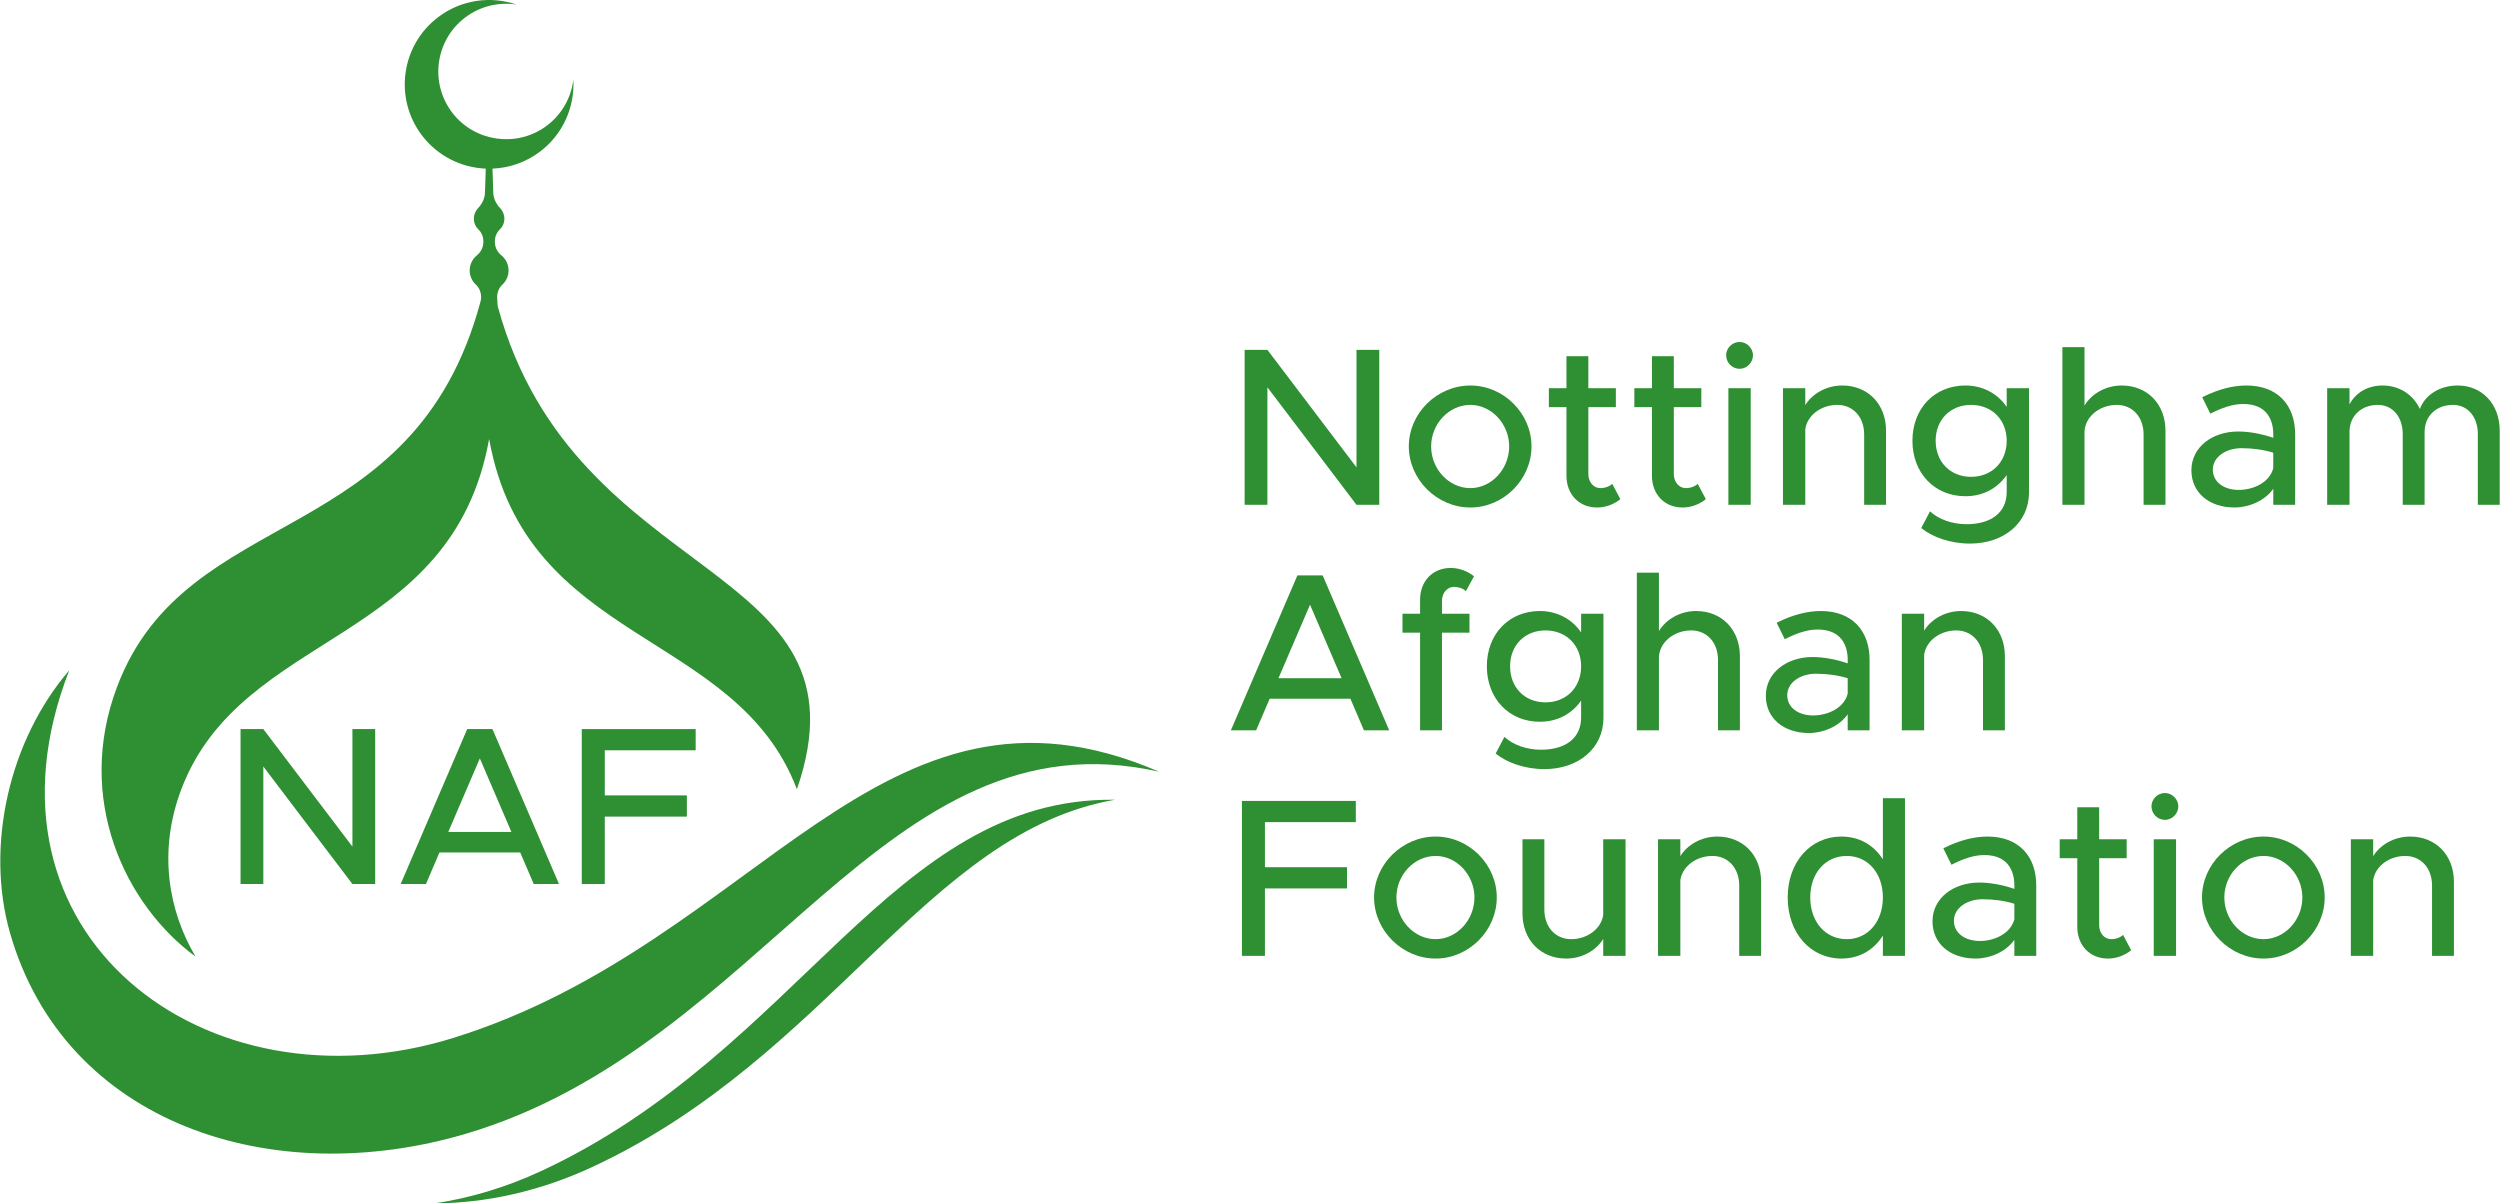 <svg xmlns="http://www.w3.org/2000/svg" xmlns:xlink="http://www.w3.org/1999/xlink" xmlns:xodm="http://www.corel.com/coreldraw/odm/2003" xml:space="preserve" width="2.626in" height="1.264in" style="shape-rendering:geometricPrecision; text-rendering:geometricPrecision; image-rendering:optimizeQuality; fill-rule:evenodd; clip-rule:evenodd" viewBox="0 0 41439.5 19951.33"> <defs>  <style type="text/css">   <![CDATA[    .fil0 {fill:#2E8F33}    .fil1 {fill:#2E8F33;fill-rule:nonzero}   ]]>  </style> </defs> <g id="Layer_x0020_1">    <g id="_105554446145536">   <path class="fil0" d="M7514.56 17207.58c5064.63,-1577.78 7071.93,-6413.89 11696.91,-4412.93 -4560.05,-1026.42 -6539.95,4536.44 -11489.08,6002.08 -3217.07,952.67 -6648.31,-159.74 -7559.23,-3321.58 -418.96,-1455.57 -9.26,-3213.28 979.64,-4360.67 -1704.22,4377.51 2262.79,7372.83 6371.76,6093.1z"></path>   <path class="fil0" d="M9812.76 19349.77c3936.19,-1828.98 5553.98,-5548.51 8668.66,-6090.18 -3696.79,-50.58 -5236.61,4168.87 -9513.84,6155.98 -585.1,271.89 -1179.82,448.03 -1764.05,535.76 847.67,-4.66 1738.76,-197.33 2609.23,-601.56z"></path>   <path class="fil0" d="M8243.43 5039.03c-1.74,-32.06 -3.42,-64.93 -5.53,-99.47 -4.16,-82.2 25.72,-164.03 85.99,-220.07 63.25,-58.59 102.89,-142.47 102.89,-235.6 0,-100.78 -46.35,-190.99 -118.86,-249.96 -63.69,-51.45 -104.13,-126.07 -107.12,-207.83l-0.81 -15.16c-2.55,-75.49 24.42,-150.92 79.22,-203.61 48.09,-45.98 77.98,-110.47 77.98,-182.54 0,-67.85 -26.97,-129.79 -70.77,-175.34 -67.48,-69.96 -110.04,-160.18 -113.39,-257.16 -4.22,-135.26 -8.45,-268.04 -12.67,-396.65 275.68,-10.5 550.92,-102.39 787.83,-281.58 385.28,-291.27 577.08,-743.53 553.04,-1192.5 -36.66,300.16 -193.91,585.53 -460.27,776.9 -486.87,350.3 -1172.74,251.26 -1541.12,-221.75 -386.09,-495.69 -290.84,-1209.34 208.27,-1587.04 252.88,-190.93 560.62,-259.21 851.02,-213.67 -425.29,-145.89 -912.59,-84.31 -1297.88,207.4 -616.29,465.74 -738.07,1342.55 -272.32,1958.84 263.07,347.32 656.36,537.44 1060.16,553.84 -4.22,128.18 -8.88,260.95 -13.05,396.22 -2.98,96.99 -45.98,187.2 -113.39,257.16 -43.87,45.54 -70.83,107.49 -70.83,175.34 0,72.07 29.95,136.57 77.98,182.54 54.8,52.69 81.77,128.12 79.28,203.61l-0.87 15.16c-2.98,81.77 -43.43,156.39 -106.68,207.83 -72.45,58.96 -118.86,149.18 -118.86,249.96 0,93.14 39.21,177.01 102.46,235.6 60.7,56.04 90.22,138.31 85.99,220.44 0,0.43 0,1.3 0,1.74 -1.24,20.63 -4.22,40.88 -9.69,60.27 -1111.17,4128.42 -4864,3323.32 -6022.33,6377.66 -711.1,1875.77 140.36,3633.11 1298.31,4480.77 -446.85,-753.23 -627.22,-1742.12 -236.1,-2774.44 1005.36,-2651.42 4489.29,-2385 5103.46,-5808.22 613.68,3423.22 4097.61,3156.8 5102.96,5808.22 1314.28,-3813.54 -3672.31,-3319.53 -4956.27,-7992.97 -4.66,-17.71 -7.21,-35.85 -8.02,-53.93z"></path>   <path class="fil1" d="M3983.28 14657.06l377.64 0 0 -1948.15 1477 1948.15 377.64 0 0 -2568.85 -377.64 0 0 1948.15 -1477 -1948.15 -377.64 0 0 2568.85z"></path>   <path id="_1" class="fil1" d="M8844.24 14657.06l418.77 0 -1103.03 -2568.85 -418.83 0 -1103.03 2568.85 418.77 0 224.36 -523.46 1338.63 0 224.36 523.46zm-1417.17 -863.76l523.52 -1218.97 523.46 1218.97 -1046.99 0z"></path>   <path id="_2" class="fil1" d="M11529.03 12439.7l0 -351.48 -1888.32 0 0 2568.85 381.37 0 0 -1118 1361.06 0 0 -351.54 -1361.06 0 0 -747.82 1506.95 0z"></path>   <path class="fil1" d="M20630.75 8369.49l377.64 0 0 -1948.15 1477 1948.15 377.64 0 0 -2568.85 -377.64 0 0 1948.15 -1477 -1948.15 -377.64 0 0 2568.85z"></path>   <path id="_1_0" class="fil1" d="M24373.7 8414.35c549.62,0 1013.31,-463.63 1013.31,-1013.31 0,-549.68 -463.69,-1009.58 -1013.31,-1009.58 -553.41,0 -1020.83,459.9 -1020.83,1009.58 0,549.68 467.42,1013.31 1020.83,1013.31zm0 -321.53c-355.27,0 -650.65,-314.14 -650.65,-691.78 0,-373.91 295.38,-688.05 650.65,-688.05 347.75,0 643.13,314.14 643.13,688.05 0,377.64 -295.38,691.78 -643.13,691.78z"></path>   <path id="_2_1" class="fil1" d="M26725.65 8021.74c-41.13,41.13 -115.88,71.08 -198.14,71.08 -108.48,0 -198.2,-97.24 -198.2,-231.88l0 -1110.55 456.17 0 0 -314.08 -456.17 0 0 -530.98 -362.73 0 0 530.98 -291.65 0 0 314.08 291.65 0 0 1136.77c0,310.35 209.38,527.19 508.55,527.19 138.37,0 280.46,-52.32 385.16,-138.37l-134.64 -254.24z"></path>   <path id="_3" class="fil1" d="M28142.82 8021.74c-41.13,41.13 -115.88,71.08 -198.14,71.08 -108.48,0 -198.2,-97.24 -198.2,-231.88l0 -1110.55 456.17 0 0 -314.08 -456.17 0 0 -530.98 -362.73 0 0 530.98 -291.65 0 0 314.08 291.65 0 0 1136.77c0,310.35 209.38,527.19 508.55,527.19 138.37,0 280.46,-52.32 385.16,-138.37l-134.64 -254.24z"></path>   <path id="_4" class="fil1" d="M28838.32 6114.72c119.67,0 220.63,-104.69 220.63,-224.36 0,-115.88 -100.96,-220.57 -220.63,-220.57 -127.12,0 -224.36,104.69 -224.36,220.57 0,119.67 97.24,224.36 224.36,224.36zm-186.96 2254.77l370.18 0 0 -1933.18 -370.18 0 0 1933.18z"></path>   <path id="_5" class="fil1" d="M30539.68 6391.46c-261.76,0 -497.3,134.58 -613.24,325.32l0 -280.46 -370.18 0 0 1933.18 370.18 0 0 -1252.64c29.95,-228.09 261.76,-403.86 530.98,-403.86 261.76,0 444.99,201.93 444.99,489.85l0 1166.65 362.66 0 0 -1230.21c0,-437.47 -299.1,-747.82 -725.39,-747.82z"></path>   <path id="_6" class="fil1" d="M33265.6 6436.32l0 310.35c-145.82,-216.9 -392.61,-355.21 -684.32,-355.21 -508.49,0 -878.67,377.64 -878.67,916.07 0,538.5 370.18,919.86 878.67,919.86 291.71,0 530.98,-130.85 684.32,-351.48l0 280.46c0,336.51 -250.58,534.71 -665.62,534.71 -231.81,0 -463.63,-78.53 -605.72,-213.17l-145.82 276.74c183.23,149.55 482.33,257.97 807.65,257.97 572.11,0 979.7,-351.48 979.7,-848.79l0 -1727.52 -370.18 0zm-590.81 1469.48c-344.02,0 -587.09,-246.79 -587.09,-598.27 0,-347.75 243.06,-594.54 587.09,-594.54 344.02,0 590.81,246.79 590.81,594.54 0,351.48 -246.79,598.27 -590.81,598.27z"></path>   <path id="_7" class="fil1" d="M35172.56 6391.46c-265.49,0 -501.03,138.31 -616.97,332.78l0 -968.45 -366.45 0 0 2613.71 366.45 0 0 -1200.27c0,-250.58 243.06,-456.24 534.71,-456.24 261.76,0 444.99,201.93 444.99,489.85l0 1166.65 362.66 0 0 -1230.21c0,-437.47 -299.1,-747.82 -725.39,-747.82z"></path>   <path id="_8" class="fil1" d="M37240.37 6391.46c-213.17,0 -456.24,56.04 -732.91,194.41l134.58 272.95c168.32,-85.99 355.27,-160.74 545.95,-160.74 385.16,0 497.3,257.97 497.3,501.03l0 59.83c-186.96,-63.56 -392.61,-104.69 -583.3,-104.69 -426.29,0 -774.04,257.97 -774.04,643.13 0,377.7 302.89,616.97 714.21,616.97 235.54,0 501.03,-108.42 643.13,-310.35l0 265.49 362.73 0 0 -1170.38c0,-478.6 -287.92,-807.65 -807.65,-807.65zm-127.18 1731.25c-243,0 -430.02,-127.12 -430.02,-336.51 0,-209.45 216.9,-355.27 474.94,-355.27 190.68,0 370.18,26.22 527.19,74.81l0 258.03c-63.56,239.27 -332.78,358.94 -572.11,358.94z"></path>   <path id="_9" class="fil1" d="M40743.99 6391.46c-291.65,0 -538.44,149.55 -628.15,388.88 -112.21,-239.33 -340.3,-388.88 -620.7,-388.88 -246.79,0 -448.72,123.39 -545.95,314.08l0 -269.22 -370.18 0 0 1933.18 370.18 0 0 -1207.78c0,-265.49 194.41,-448.72 471.15,-448.72 243.06,0 411.31,198.2 411.31,482.39l0 1174.11 362.73 0 0 -1207.78c0,-265.49 194.41,-448.72 471.08,-448.72 243.06,0 411.31,198.2 411.31,482.39l0 1174.11 362.73 0 0 -1230.21c0,-437.47 -291.65,-747.82 -695.51,-747.82z"></path>   <path id="_10" class="fil1" d="M22608.78 12108.72l418.77 0 -1103.03 -2568.85 -418.83 0 -1103.03 2568.85 418.77 0 224.36 -523.46 1338.63 0 224.36 523.46zm-1417.17 -863.76l523.52 -1218.97 523.46 1218.97 -1046.99 0z"></path>   <path id="_11" class="fil1" d="M23902.56 9962.43c0,-134.64 89.72,-231.88 198.2,-231.88 82.26,0 157.01,29.95 198.14,71.08l134.64 -246.79c-104.69,-85.99 -246.79,-138.37 -385.16,-138.37 -299.17,0 -508.55,216.9 -508.55,527.25l0 231.81 -291.65 0 0 314.08 291.65 0 0 1619.1 362.73 0 0 -1619.1 456.17 0 0 -314.08 -456.17 0 0 -213.11z"></path>   <path id="_12" class="fil1" d="M26209.7 10175.55l0 310.35c-145.82,-216.9 -392.61,-355.21 -684.32,-355.21 -508.49,0 -878.67,377.64 -878.67,916.07 0,538.5 370.18,919.86 878.67,919.86 291.71,0 530.98,-130.85 684.32,-351.48l0 280.46c0,336.51 -250.58,534.71 -665.62,534.71 -231.81,0 -463.63,-78.53 -605.72,-213.17l-145.82 276.74c183.23,149.55 482.33,257.97 807.65,257.97 572.11,0 979.7,-351.48 979.7,-848.79l0 -1727.52 -370.18 0zm-590.81 1469.48c-344.02,0 -587.09,-246.79 -587.09,-598.27 0,-347.75 243.06,-594.54 587.09,-594.54 344.02,0 590.81,246.79 590.81,594.54 0,351.48 -246.79,598.27 -590.81,598.27z"></path>   <path id="_13" class="fil1" d="M28116.66 10130.69c-265.49,0 -501.03,138.31 -616.97,332.78l0 -968.45 -366.45 0 0 2613.71 366.45 0 0 -1200.27c0,-250.58 243.06,-456.24 534.71,-456.24 261.76,0 444.99,201.93 444.99,489.85l0 1166.65 362.66 0 0 -1230.21c0,-437.47 -299.1,-747.82 -725.39,-747.82z"></path>   <path id="_14" class="fil1" d="M30184.47 10130.69c-213.17,0 -456.24,56.04 -732.91,194.41l134.58 272.95c168.32,-85.99 355.27,-160.74 545.95,-160.74 385.16,0 497.3,257.97 497.3,501.03l0 59.83c-186.96,-63.56 -392.61,-104.69 -583.3,-104.69 -426.29,0 -774.04,257.97 -774.04,643.13 0,377.7 302.89,616.97 714.21,616.97 235.54,0 501.03,-108.42 643.13,-310.35l0 265.49 362.73 0 0 -1170.38c0,-478.6 -287.92,-807.65 -807.65,-807.65zm-127.18 1731.25c-243,0 -430.02,-127.12 -430.02,-336.51 0,-209.45 216.9,-355.27 474.94,-355.27 190.68,0 370.18,26.22 527.19,74.81l0 258.03c-63.56,239.27 -332.78,358.94 -572.11,358.94z"></path>   <path id="_15" class="fil1" d="M32510.26 10130.69c-261.76,0 -497.3,134.58 -613.24,325.32l0 -280.46 -370.18 0 0 1933.18 370.18 0 0 -1252.64c29.95,-228.09 261.76,-403.86 530.98,-403.86 261.76,0 444.99,201.93 444.99,489.85l0 1166.65 362.66 0 0 -1230.21c0,-437.47 -299.1,-747.82 -725.39,-747.82z"></path>   <path id="_16" class="fil1" d="M22474.2 13630.58l0 -351.48 -1888.32 0 0 2568.85 381.37 0 0 -1118 1361.06 0 0 -351.54 -1361.06 0 0 -747.82 1506.95 0z"></path>   <path id="_17" class="fil1" d="M23797.86 15892.81c549.62,0 1013.31,-463.63 1013.31,-1013.31 0,-549.68 -463.69,-1009.58 -1013.31,-1009.58 -553.41,0 -1020.83,459.9 -1020.83,1009.58 0,549.68 467.42,1013.31 1020.83,1013.31zm0 -321.53c-355.27,0 -650.65,-314.14 -650.65,-691.78 0,-373.91 295.38,-688.05 650.65,-688.05 347.75,0 643.13,314.14 643.13,688.05 0,377.64 -295.38,691.78 -643.13,691.78z"></path>   <path id="_18" class="fil1" d="M26576.1 13914.77l0 1252.64c-29.95,228.09 -261.76,403.86 -530.98,403.86 -261.76,0 -444.99,-201.93 -444.99,-489.85l0 -1166.65 -362.66 0 0 1230.21c0,437.47 299.1,747.82 725.39,747.82 261.76,0 497.3,-134.58 613.24,-325.32l0 280.46 370.18 0 0 -1933.18 -370.18 0z"></path>   <path id="_19" class="fil1" d="M28468.14 13869.91c-261.76,0 -497.3,134.58 -613.24,325.32l0 -280.46 -370.18 0 0 1933.18 370.18 0 0 -1252.64c29.95,-228.09 261.76,-403.86 530.98,-403.86 261.76,0 444.99,201.93 444.99,489.85l0 1166.65 362.66 0 0 -1230.21c0,-437.47 -299.1,-747.82 -725.39,-747.82z"></path>   <path id="_20" class="fil1" d="M31212.76 13234.24l0 1013.31c-149.61,-235.54 -388.88,-377.64 -688.05,-377.64 -508.55,0 -889.92,418.77 -889.92,1009.58 0,594.54 381.37,1013.31 889.92,1013.31 299.17,0 538.44,-142.1 688.05,-381.37l0 336.51 366.39 0 0 -2613.71 -366.39 0zm-598.33 2337.03c-355.21,0 -605.72,-287.92 -605.72,-691.78 0,-403.86 250.52,-688.05 605.72,-688.05 347.75,0 598.33,284.19 598.33,688.05 0,403.86 -250.58,691.78 -598.33,691.78z"></path>   <path id="_21" class="fil1" d="M32947.73 13869.91c-213.17,0 -456.24,56.04 -732.91,194.41l134.58 272.95c168.32,-85.99 355.27,-160.74 545.95,-160.74 385.16,0 497.3,257.97 497.3,501.03l0 59.83c-186.96,-63.56 -392.61,-104.69 -583.3,-104.69 -426.29,0 -774.04,257.97 -774.04,643.13 0,377.7 302.89,616.97 714.21,616.97 235.54,0 501.03,-108.42 643.13,-310.35l0 265.49 362.73 0 0 -1170.38c0,-478.6 -287.92,-807.65 -807.65,-807.65zm-127.18 1731.25c-243,0 -430.02,-127.12 -430.02,-336.51 0,-209.45 216.9,-355.27 474.94,-355.27 190.68,0 370.18,26.22 527.19,74.81l0 258.03c-63.56,239.27 -332.78,358.94 -572.11,358.94z"></path>   <path id="_22" class="fil1" d="M35194.99 15500.2c-41.13,41.13 -115.88,71.08 -198.14,71.08 -108.48,0 -198.2,-97.24 -198.2,-231.88l0 -1110.55 456.17 0 0 -314.08 -456.17 0 0 -530.98 -362.73 0 0 530.98 -291.65 0 0 314.08 291.65 0 0 1136.77c0,310.35 209.38,527.19 508.55,527.19 138.37,0 280.46,-52.32 385.16,-138.37l-134.64 -254.24z"></path>   <path id="_23" class="fil1" d="M35890.49 13593.18c119.67,0 220.63,-104.69 220.63,-224.36 0,-115.88 -100.96,-220.57 -220.63,-220.57 -127.12,0 -224.36,104.69 -224.36,220.57 0,119.67 97.24,224.36 224.36,224.36zm-186.96 2254.77l370.18 0 0 -1933.18 -370.18 0 0 1933.18z"></path>   <path id="_24" class="fil1" d="M37524.56 15892.81c549.62,0 1013.31,-463.63 1013.31,-1013.31 0,-549.68 -463.69,-1009.58 -1013.31,-1009.58 -553.41,0 -1020.83,459.9 -1020.83,1009.58 0,549.68 467.42,1013.31 1020.83,1013.31zm0 -321.53c-355.27,0 -650.65,-314.14 -650.65,-691.78 0,-373.91 295.38,-688.05 650.65,-688.05 347.75,0 643.13,314.14 643.13,688.05 0,377.64 -295.38,691.78 -643.13,691.78z"></path>   <path id="_25" class="fil1" d="M39955.04 13869.91c-261.76,0 -497.3,134.58 -613.24,325.32l0 -280.46 -370.18 0 0 1933.18 370.18 0 0 -1252.64c29.95,-228.09 261.76,-403.86 530.98,-403.86 261.76,0 444.99,201.93 444.99,489.85l0 1166.65 362.66 0 0 -1230.21c0,-437.47 -299.1,-747.82 -725.39,-747.82z"></path>  </g> </g></svg>